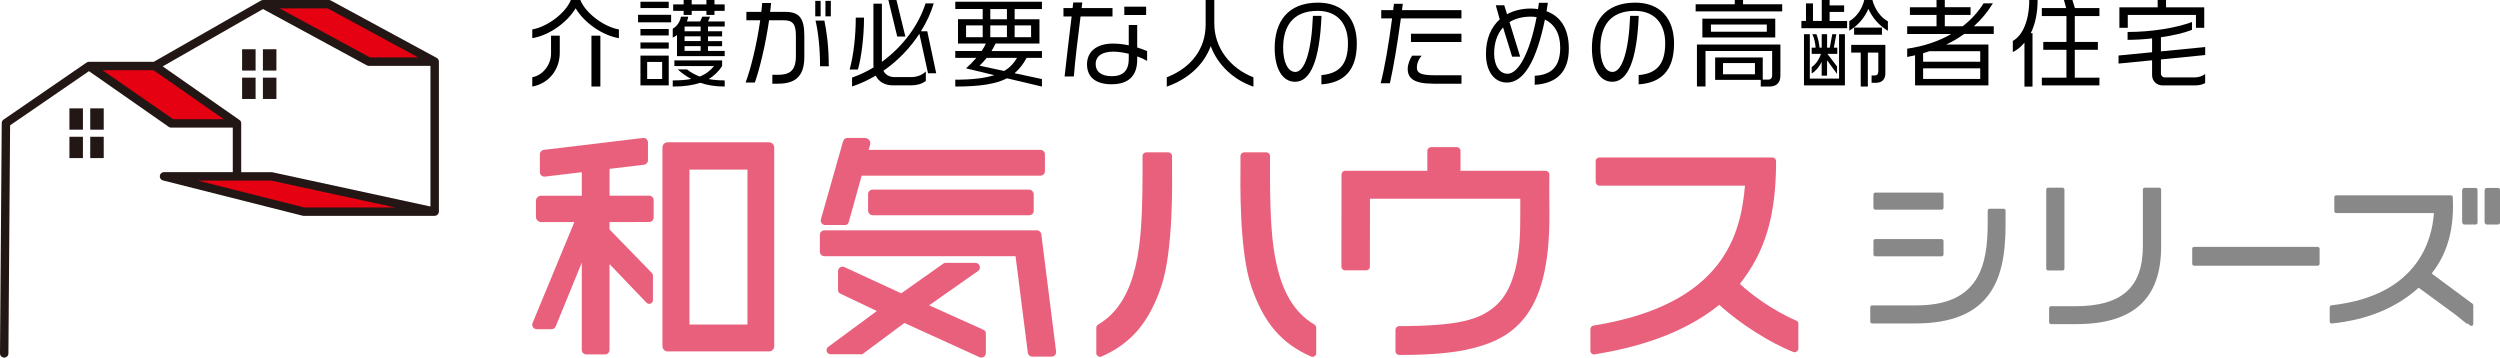 <?xml version="1.0" encoding="UTF-8"?><svg id="_レイヤー_2" xmlns="http://www.w3.org/2000/svg" viewBox="0 0 635.57 90.91"><defs><style>.cls-1{fill:#e9607c;}.cls-1,.cls-2,.cls-3,.cls-4,.cls-5{stroke-width:0px;}.cls-2{fill:#221714;}.cls-3{fill:#888;}.cls-4{fill:#000;}.cls-5{fill:#e50012;}</style></defs><g id="_レイヤー_2-2"><polygon class="cls-5" points="60.27 31.37 43.53 31.37 22.63 16.78 39.38 16.78 60.27 31.37"/><polygon class="cls-5" points="110.52 53.82 77.26 53.82 41.72 44.84 69.07 44.84 110.52 53.82"/><polygon class="cls-5" points="110.52 15.66 93.78 15.66 66.86 1.07 83.6 1.07 110.52 15.66"/><rect class="cls-2" x="17.65" y="27.55" width="3.43" height="5.42"/><rect class="cls-2" x="22.94" y="27.55" width="3.43" height="5.42"/><rect class="cls-2" x="17.65" y="34.77" width="3.43" height="5.42"/><rect class="cls-2" x="22.94" y="34.77" width="3.43" height="5.42"/><rect class="cls-2" x="61.55" y="12.52" width="3.43" height="5.42"/><rect class="cls-2" x="66.84" y="12.52" width="3.43" height="5.42"/><rect class="cls-2" x="61.55" y="19.74" width="3.43" height="5.42"/><rect class="cls-2" x="66.84" y="19.74" width="3.43" height="5.42"/><path class="cls-2" d="M111.59,15.66h-.01c0-.39-.2-.75-.55-.94L84.11.13c-.16-.08-.33-.13-.51-.13h-16.75c-.19,0-.37.06-.52.15h0s-27.23,15.56-27.23,15.56h-16.46s-.09.02-.13.02c-.04,0-.09.01-.13.02-.1.03-.2.07-.29.12-.02.01-.04.01-.06.02L.9,30.41c-.29.2-.46.53-.46.88L0,89.83c0,.59.47,1.07,1.07,1.08h0c.59,0,1.07-.48,1.07-1.07l.43-57.98,20.05-13.77,20.28,14.16c.18.13.39.19.61.19h15.67v11.32h-17.49c-.54,0-1,.4-1.06.94s.28,1.04.8,1.17l35.54,8.98c.09.02.17.03.26.03h33.26c.55,0,1.01-.41,1.07-.96,0-.04,0-.08,0-.11h.02V15.66ZM83.33,2.14l22.96,12.45h-12.25l-22.97-12.45h12.25ZM44.01,30.3l-17.95-12.45h12.98l17.83,12.45h-12.86ZM61.33,31.45c.03-.37-.13-.73-.45-.95l-19.51-13.62,25.49-14.58,26.39,14.31c.16.08.33.13.51.13h15.67v35.76l-40.15-8.7c-.07-.02-.15-.02-.23-.02h-7.73v-12.32h-.01ZM77.39,52.75l-27.06-6.83h18.63l31.55,6.83h-23.12Z"/><path class="cls-1" d="M161.47,56.44h3.57c.63,0,1.14-.51,1.14-1.14v-4.41c0-.63-.51-1.14-1.14-1.14h-10.07v-6.82l8.75-1.05c.57-.07,1.01-.55,1.01-1.13v-4.53c.01-.69-.59-1.22-1.27-1.14l-25.2,3.02c-.57.07-1.01.56-1.01,1.14v4.52c0,.69.6,1.22,1.28,1.14l9.38-1.12v5.98h-10.33c-.74,0-1.33.6-1.33,1.33v4.03c0,.74.6,1.33,1.33,1.33h8.44l-10.62,25.66c-.31.75.24,1.58,1.06,1.58h3.76c.46,0,.88-.28,1.06-.71l6.63-16.21v22.19c0,.63.51,1.14,1.14,1.14h4.77c.63,0,1.14-.51,1.14-1.14v-21.82l9.4,9.82c.59.62,1.64.2,1.64-.66v-6.23c0-.25-.1-.49-.27-.66l-10.77-11.08v-1.88h6.5Z"/><path class="cls-1" d="M195.5,36.17h-25.76c-.74,0-1.33.6-1.33,1.33v50.51c0,.74.6,1.33,1.33,1.33h25.76c.74,0,1.33-.6,1.33-1.33v-50.51c0-.74-.6-1.33-1.33-1.33ZM190.02,82.5h-14.74v-39.38h14.74v39.38Z"/><path class="cls-1" d="M219.93,35.07h-4.49c-.51-.01-.96.33-1.1.82l-5.64,19.86c-.21.73.34,1.46,1.1,1.46h5.04c.43,0,.8-.29.92-.7l3.3-11.85h45.45c.63,0,1.14-.51,1.14-1.14v-4.28c0-.63-.52-1.14-1.15-1.14h-43.66l.37-1.32c.23-.85-.4-1.69-1.28-1.69Z"/><rect class="cls-1" x="220.69" y="48.21" width="42.11" height="6.51" rx="1.14" ry="1.14"/><path class="cls-1" d="M208.43,59.7v4.29c0,.63.51,1.14,1.14,1.14h48.61l3.12,24.53c.07.57.56,1,1.13,1h4.93c.69,0,1.22-.6,1.13-1.29l-3.76-29.81c-.07-.57-.56-1-1.13-1h-54.03c-.63,0-1.14.51-1.14,1.14Z"/><path class="cls-1" d="M229.14,74.58l-14.47-6.68c-.76-.35-1.62.2-1.62,1.04v4.83c0,.37.21.7.54.86l9.32,4.44-12.35,9.11c-.81.6-.39,1.89.62,1.89h8.03l10.71-7.96,19.09,8.69c.76.34,1.62-.21,1.62-1.04v-5.03c0-.37-.22-.71-.56-.87l-13.86-6.24,12.42-8.71c.92-.64.46-2.08-.66-2.08h-7.58c-.2,0-.39.06-.55.17l-10.72,7.57Z"/><path class="cls-1" d="M278.71,89.76v-6.44c0-.34.19-.65.49-.83,10.59-6.15,10.99-22.2,11.23-33.7.05-2.53.04-7.13.03-9.11,0-.53.42-.95.95-.95h5.61c.53,0,.95.41.95.94,0,.67,0,1.74,0,3.4,0,2.12.41,20.44-2.73,29.69-3.16,9.31-7.69,14.56-15.19,17.87-.63.28-1.35-.18-1.35-.87Z"/><path class="cls-1" d="M334.62,89.76v-6.44c0-.34-.19-.65-.49-.83-10.59-6.15-10.99-22.2-11.23-33.7-.05-2.53-.04-7.13-.03-9.11,0-.53-.42-.95-.95-.95h-5.61c-.53,0-.95.41-.95.94,0,.67,0,1.74,0,3.4,0,2.12-.41,20.44,2.73,29.69,3.16,9.31,7.69,14.56,15.19,17.87.63.28,1.35-.18,1.35-.87Z"/><path class="cls-1" d="M370.35,37.41h-6.53c-.53,0-.95.43-.95.95v5.06h-20.87c-.53,0-.95.43-.95.95l-.03,23.41c0,.53.43.95.95.95h5.34c.53,0,.95-.43.95-.95l.03-17.26h38.21v3.34c-.08,3.75.64,17.68-6.16,23.78-4.17,3.74-9.61,5.21-24.62,5.27-.53,0-.95.43-.95.95v5.42c0,.52.42.95.94.95,2.73.02,10.82-.02,16.76-1.26,11.79-2.46,21.61-8.18,21.43-34.45-.04-5.81-.03-8.79-.01-10.14,0-.53-.42-.96-.95-.96h-21.64v-5.07c0-.53-.43-.95-.95-.95Z"/><path class="cls-1" d="M405.67,40.99v5.26c0,.53.43.95.95.95h37c-1.06,11.96-5.02,30.18-38.49,35.57-.46.07-.81.47-.81.94v5.44c0,.59.52,1.04,1.1.94,10.25-1.68,22.29-4.98,31.67-12.6,5.3,4.91,13.31,9.87,18.82,11.99.62.24,1.28-.23,1.28-.9v-6.35c0-.31-.18-.58-.47-.7-5.85-2.47-11.77-6.83-14.39-9.37,6.27-7.99,9.19-16.88,9.2-31.17,0-.53-.43-.96-.96-.96h-43.97c-.53,0-.95.43-.95.95Z"/><rect class="cls-3" x="476.28" y="48.96" width="17.82" height="4.35" rx=".48" ry=".48"/><rect class="cls-3" x="476.28" y="60.78" width="17.82" height="4.39" rx=".48" ry=".48"/><path class="cls-3" d="M509.4,53.07h-3.59c-.27,0-.48.21-.48.48v3.11c0,10.9-2.2,20.98-18.16,20.98h-11.22c-.27,0-.48.21-.48.48v3.63c0,.27.21.48.48.48h10.93c8.97,0,15.1-2.41,18.74-7.36,2.94-4.01,4.25-9.49,4.25-17.77v-3.55c0-.27-.21-.48-.48-.48Z"/><rect class="cls-3" x="520.21" y="47.71" width="4.63" height="21.05" rx=".48" ry=".48"/><path class="cls-3" d="M548.93,47.71h-3.67c-.27,0-.48.21-.48.48v14.28c0,10.63-5.33,15.38-17.27,15.38h-6.09c-.27,0-.48.21-.48.48v3.59c0,.27.21.48.48.48h6.42c14.52,0,21.58-6.44,21.58-19.68v-14.52c0-.27-.21-.48-.48-.48Z"/><rect class="cls-3" x="557.32" y="62.76" width="32.39" height="4.79" rx=".48" ry=".48"/><path class="cls-3" d="M618.2,69.53c2.67-3.43,5.93-9.13,5.36-19.43-.01-.25-.22-.45-.48-.45h-29.15c-.27,0-.48.21-.48.48v3.55c0,.27.21.48.48.48h24.84c-.43,6.63-3.95,21.02-26.06,23.45-.24.03-.43.23-.43.48v3.67c0,.14.06.26.16.36.1.09.23.13.37.12,8.99-.91,16.42-3.97,22.08-9.1l9.19,6.73,3.13,2.5v-.2l.81.59c.08.06.18.09.28.09.07,0,.15-.02.22-.05.16-.08.26-.25.26-.43v-4.76c0-.15-.07-.3-.19-.39l-10.38-7.68Z"/><path class="cls-3" d="M629.38,47.78h-2.9c-.27,0-.48.21-.48.48h-.06v8.34h.06c0,.27.21.48.48.48h2.9c.27,0,.48-.21.48-.48v-8.34c0-.27-.21-.48-.48-.48Z"/><path class="cls-3" d="M635.09,47.78h-2.9c-.27,0-.48.21-.48.48h-.06v8.34h.06c0,.27.21.48.48.48h2.9c.27,0,.48-.21.48-.48v-8.34c0-.27-.21-.48-.48-.48Z"/><path class="cls-4" d="M146.35,2.1c-2.23,3.72-6.87,6.94-11.03,7.6v-2.22c3.67-.61,8.43-4.03,9.8-7.48h2.42c1.37,3.45,6.14,6.87,9.8,7.48v2.22c-4.13-.66-8.8-3.89-11-7.6ZM135.32,22v-2.35c2.84-.56,4.77-3.33,4.77-6.01v-4.57h2.22v4.33c0,4.2-2.66,7.8-6.99,8.61ZM150.36,22v-12.93h2.27v12.93h-2.27Z"/><path class="cls-4" d="M162.21,5.67v-1.91h8.41v1.91h-8.41ZM162.82,2.05V.44h7.19v1.61h-7.19ZM162.82,9.02v-1.64h7.19v1.64h-7.19ZM162.82,12.35v-1.56h7.19v1.56h-7.19ZM162.82,21.71v-7.58h7.19v7.58h-7.19ZM168.34,15.74h-3.81v4.35h3.81v-4.35ZM172.11,14.25v-5.35c-.32.24-.66.49-1.08.66v-2.27c1.03-.54,1.91-1.78,2.08-3.06h1.86c-.05.39-.17.81-.34,1.22h3.37l.54-1.22h1.98l-.51,1.22h4.23v1.3h-4.25v1.2h3.59v1.3h-3.59v1.2h3.59v1.3h-3.59v1.2h4.25v1.32h-12.13ZM178,21.05c-1.79.61-4.03.95-6.97.95v-1.56c1.86,0,3.4-.1,4.69-.37-1.2-.64-2.35-1.44-3.42-2.42h2.35c.95.76,2.03,1.34,3.25,1.81,1.59-.64,2.71-1.54,3.62-2.66h-10.07v-1.44h12.13v1.44c-.86,1.3-1.93,2.42-3.42,3.3,1.27.24,2.64.34,4.08.34v1.56c-2.3,0-4.35-.32-6.23-.95ZM181.64,2.76v1.03h-2.05v-1.03h-3.74v1.03h-2.05v-1.03h-2.66v-1.64h2.66V0h2.05v1.12h3.74V0h2.05v1.12h2.59v1.64h-2.59ZM178.12,6.75h-4.08v1.2h4.08v-1.2ZM178.12,9.24h-4.08v1.2h4.08v-1.2ZM178.12,11.73h-4.08v1.2h4.08v-1.2Z"/><path class="cls-4" d="M197.79,21.29h-1.44v-2.27h1.32c2.91,0,4.67-.83,4.67-4.82v-5.06c0-2.98-.73-3.99-3.15-3.99h-3.67c-.88,6.14-2.37,12.3-3.62,15.84h-2.35c1.35-3.57,2.84-9.71,3.72-15.84h-3.52v-2.13h3.79c.1-.73.17-1.49.22-2.25h2.27c-.05.76-.15,1.52-.25,2.25h3.86c3.45,0,4.84,1.47,4.84,5.99v5.5c0,5.16-2.57,6.77-6.7,6.77ZM207.26,4.16V.22h1.37v3.94h-1.37ZM208.48,16.84c0-4.77-.49-8.83-1.15-11.61h2.25c.61,2.91,1.12,6.77,1.12,11.61h-2.23ZM209.85,4.16V.22h1.37v3.94h-1.37Z"/><path class="cls-4" d="M218.1,17.68h-2.1c1-3.59,1.56-8.53,1.56-13.2h2.1c0,4.89-.71,10.37-1.56,13.2ZM235.93,18.63l-2.2-10.05c-2.32,3.57-5.43,6.85-9.14,9.41.49,1,1.47,1.61,2.91,1.61h4.01c1.59,0,2.86-.46,3.86-1.44v2.44c-1.12.78-2.32,1.1-3.79,1.1h-4.55c-2.15,0-3.64-.95-4.4-2.47-1.88,1.1-3.89,2.05-6.01,2.76v-2.27c1.93-.66,3.77-1.56,5.48-2.59-.02-.22-.05-.44-.05-.66V.93h2.15v14.79c5.43-3.94,9.41-9.46,11.1-14.86h2.08c-.71,2.42-1.83,4.82-3.25,7.09h1.61l2.27,10.68h-2.08ZM228.1,9.29l-2.25-9.29h2.05l2.27,9.29h-2.08Z"/><path class="cls-4" d="M256.01,19.9c-2.84,1.47-6.87,2.1-13.15,2.1v-1.74c4.5,0,7.65-.42,9.92-1.15l-7.19-1.74c.86-.76,1.78-1.69,2.62-2.66h-5.35v-1.74h6.7c.46-.68.83-1.32,1.08-1.91h-7.09v-6.18h6.28v-2.59h-6.97V.44h22.03v1.86h-6.94v2.59h6.31v6.18h-11.17c-.34.71-.66,1.32-1.03,1.91h12.83v1.74h-3.91c-.86,1.59-1.81,2.86-3.06,3.89l6.97,1.49v1.91l-8.87-2.1ZM249.83,6.45h-4.23v3.01h4.23v-3.01ZM250.83,14.72c-.61.78-1.22,1.42-1.81,1.98l6.26,1.34c1.56-.9,2.52-2.05,3.28-3.33h-7.73ZM255.99,2.3h-4.23v2.59h4.23v-2.59ZM255.99,6.45h-4.23v3.01h4.23v-3.01ZM262.13,6.45h-4.18v3.01h4.18v-3.01Z"/><path class="cls-4" d="M274.71,4.18c-.66,5.18-1.42,11.39-1.71,15.26h-2.35c.42-3.89,1.15-10.07,1.79-15.26h-2.08v-2.13h2.32c.07-.46.12-.95.17-1.42h2.3c-.05.46-.1.95-.17,1.42h7.85v2.13h-8.12ZM289.11,14.33v.81c0,4.03-2.08,6.28-6.55,6.28-3.91,0-6.21-1.76-6.21-5.06s2.54-5.28,6.55-5.28c1.42,0,2.79.17,4.06.44v-5.16h2.15v5.7c.93.29,1.76.61,2.52.93v2.49c-.73-.42-1.59-.81-2.52-1.15ZM286.96,13.67c-1.32-.32-2.69-.54-3.89-.54-2.64,0-4.52.95-4.52,3.18,0,1.88,1.39,3.06,4.13,3.06s4.28-1.32,4.28-4.42v-1.27ZM285.83,3.81V1.69h5.55v2.13h-5.55Z"/><path class="cls-4" d="M307.8,11.73c-1.76,4.79-5.84,8.43-11.17,10.29v-2.37c6.23-2.42,9.88-7.26,9.88-13.4V0h2.2v5.94c0,6.26,4.06,11.42,9.95,13.72v2.37c-5.08-1.74-9.07-5.5-10.85-10.29Z"/><path class="cls-4" d="M335.94,21.44v-2.35c4.6-.39,6.75-2.79,6.75-8.09,0-4.77-2.49-8.24-7.7-8.24-6.36,0-8.78,3.96-8.78,9.44,0,3.52,1.2,6.09,3.1,6.09,2.35,0,4.11-5.09,4.47-14.25h2.18c-.46,11.25-2.76,16.75-6.72,16.75-3.13,0-5.18-3.2-5.18-8.58,0-6.48,3.15-11.54,11.03-11.54,6.31,0,9.85,4.03,9.85,10.39,0,6.97-3.37,10-9,10.39Z"/><path class="cls-4" d="M356.14,4.67c-.9,6.72-1.91,12.52-2.79,16.5h-2.35c1.03-3.98,2.05-9.9,2.91-16.5h-2.76v-2.1h3.03c.07-.51.15-1.05.2-1.61h2.25c-.05.56-.12,1.1-.2,1.61h15.11v2.1h-15.4ZM364.31,21.27c-4.87,0-6.43-1.39-6.43-3.74,0-1.17.56-2.59,1.13-3.37h2.4c-.64.71-1.2,1.83-1.2,3.01,0,1.25.73,1.96,4.42,1.96h6.92v2.15h-7.24ZM358.71,10.68v-2.1h12.83v2.1h-12.83Z"/><path class="cls-4" d="M390.17,21.56v-2.3c4.11-.2,6.48-2.2,6.48-7.14,0-3.69-1.54-6.04-3.89-7.14-2.18,10.64-5.43,16.01-9.66,16.01-3.11,0-5.33-2.69-5.33-7.31,0-3.84,1.32-6.8,3.5-8.75l-1-3.59h2.15l.71,2.27c1.74-.93,3.77-1.44,6.04-1.44.64,0,1.25.05,1.83.15.1-.54.17-1.05.24-1.61h2.27c-.1.73-.22,1.44-.34,2.15,3.28,1.17,5.67,4.08,5.67,9.51,0,5.87-3.06,8.85-8.68,9.19ZM389.14,4.23c-2.13,0-3.94.49-5.38,1.39l2.71,8.78h-2.05l-2.3-7.43c-1.47,1.61-2.27,3.89-2.27,6.65,0,3.15,1.44,5.13,3.42,5.13,2.69,0,5.6-5.11,7.38-14.4-.49-.07-1-.12-1.52-.12Z"/><path class="cls-4" d="M416.59,21.44v-2.35c4.6-.39,6.75-2.79,6.75-8.09,0-4.77-2.49-8.24-7.7-8.24-6.36,0-8.78,3.96-8.78,9.44,0,3.52,1.2,6.09,3.1,6.09,2.35,0,4.11-5.09,4.47-14.25h2.18c-.46,11.25-2.76,16.75-6.72,16.75-3.13,0-5.18-3.2-5.18-8.58,0-6.48,3.15-11.54,11.03-11.54,6.31,0,9.85,4.03,9.85,10.39,0,6.97-3.37,10-9,10.39Z"/><path class="cls-4" d="M431.08,2.89v-1.81h9.95V0h2.1v1.08h9.95v1.81h-22ZM449.95,22h-2.32v-1.69h-11.59v-5.7h12.1v5.62h1.49c.54,0,.9-.42.9-.93v-6.33h-16.94v9.02h-2.18v-10.66h21.22v7.9c0,1.91-1.15,2.76-2.69,2.76ZM432.79,9.53v-4.79h18.53v4.79h-18.53ZM449.17,6.23h-14.2v1.83h14.2v-1.83ZM446.16,16.04h-8.12v2.84h8.12v-2.84Z"/><path class="cls-4" d="M457.96,7.16v-1.83h1.17V.86h1.78v4.47h2.23V0h2v1.37h3.69v1.66h-3.69v2.3h4.45v1.83h-11.64ZM458.62,21.71v-13.01h1.49v11.29h7.43v-11.29h1.49v13.01h-10.41ZM464.59,13.71l2.44,3.2v1.88l-2.54-3.47v3.91h-1.37v-3.5c-.59,1.25-1.49,2.32-2.54,2.96v-1.66c.81-.44,1.93-1.88,2.35-3.33h-2.35v-1.59h1c-.1-1.2-.32-2.37-.83-3.42h1.03c.39.88.66,2.13.81,3.42h.54v-3.42h1.37v3.42h.68l.64-3.42h1.03l-.64,3.42h.88v1.59h-2.49ZM475,2.25c-.95,2.2-2.59,4.23-4.87,5.55v-2.4c1.86-1.08,3.3-3.13,3.81-5.4h2.08c.59,2.27,2.03,4.4,3.94,5.43v2.4c-2.32-1.39-3.96-3.35-4.96-5.57ZM476.96,21.05h-1.15v-1.86h.73c.73,0,.98-.39.98-1.08v-4.74h-2.66v8.63h-1.81v-8.63h-2.42v-1.96h8.68v7.29c0,1.42-.86,2.35-2.35,2.35ZM471.36,8.83v-1.81h7.09v1.81h-7.09Z"/><path class="cls-4" d="M499.35,8.63c-1.42,1.03-2.93,1.93-4.57,2.69h10.73v10.39h-18.65v-7.65c-.66.15-1.34.29-2,.42v-2.1c4.23-.61,7.99-1.88,11.2-3.74h-11.2v-1.96h7.46v-2.88h-6.77v-1.96h6.77V0h2.1v1.83h6.55v1.96h-6.55v2.88h4.55c2.13-1.64,3.91-3.59,5.31-5.82h2.37c-1.37,2.22-2.98,4.16-4.84,5.82h5.06v1.96h-7.51ZM503.43,13.01h-12.91c-.51.2-1.05.34-1.61.51v2.18h14.52v-2.69ZM503.43,17.38h-14.52v2.69h14.52v-2.69Z"/><path class="cls-4" d="M516.28,8.43h.44v13.59h-2.05v-11.17c-.83,1-1.81,1.81-2.96,2.4v-2.84c2.57-1.44,4.18-5.28,4.18-10.41h2.13c0,3.28-.61,6.14-1.74,8.43ZM519.09,21.71v-1.96h6.26v-7.09h-5.89v-2h5.89v-6.58h-6.26v-2.03h6.18l-.56-2.05h2.15l.64,2.05h6.23v2.03h-6.26v6.58h5.87v2h-5.87v7.09h6.26v1.96h-14.64Z"/><path class="cls-4" d="M558.1,21.71h-8.36c-1.44,0-2.62-1.1-2.62-2.59v-3.79l-8.53.83v-2.05l8.53-.83v-3.52c-2.08.24-4.23.37-6.23.37v-2c5.92,0,12.32-1,16.38-2.54v2c-1.98.78-4.82,1.44-7.9,1.88v3.59l11.25-1.1v2.03l-11.25,1.12v3.62c0,.51.44.95.95.95h7.6c1.03,0,1.91-.29,2.69-.86v2.3c-.76.42-1.61.59-2.52.59ZM558.27,7.07v-3.28h-17.33v3.28h-2.13V1.86h9.73V0h2.13v1.86h9.71v5.21h-2.1Z"/></g></svg>